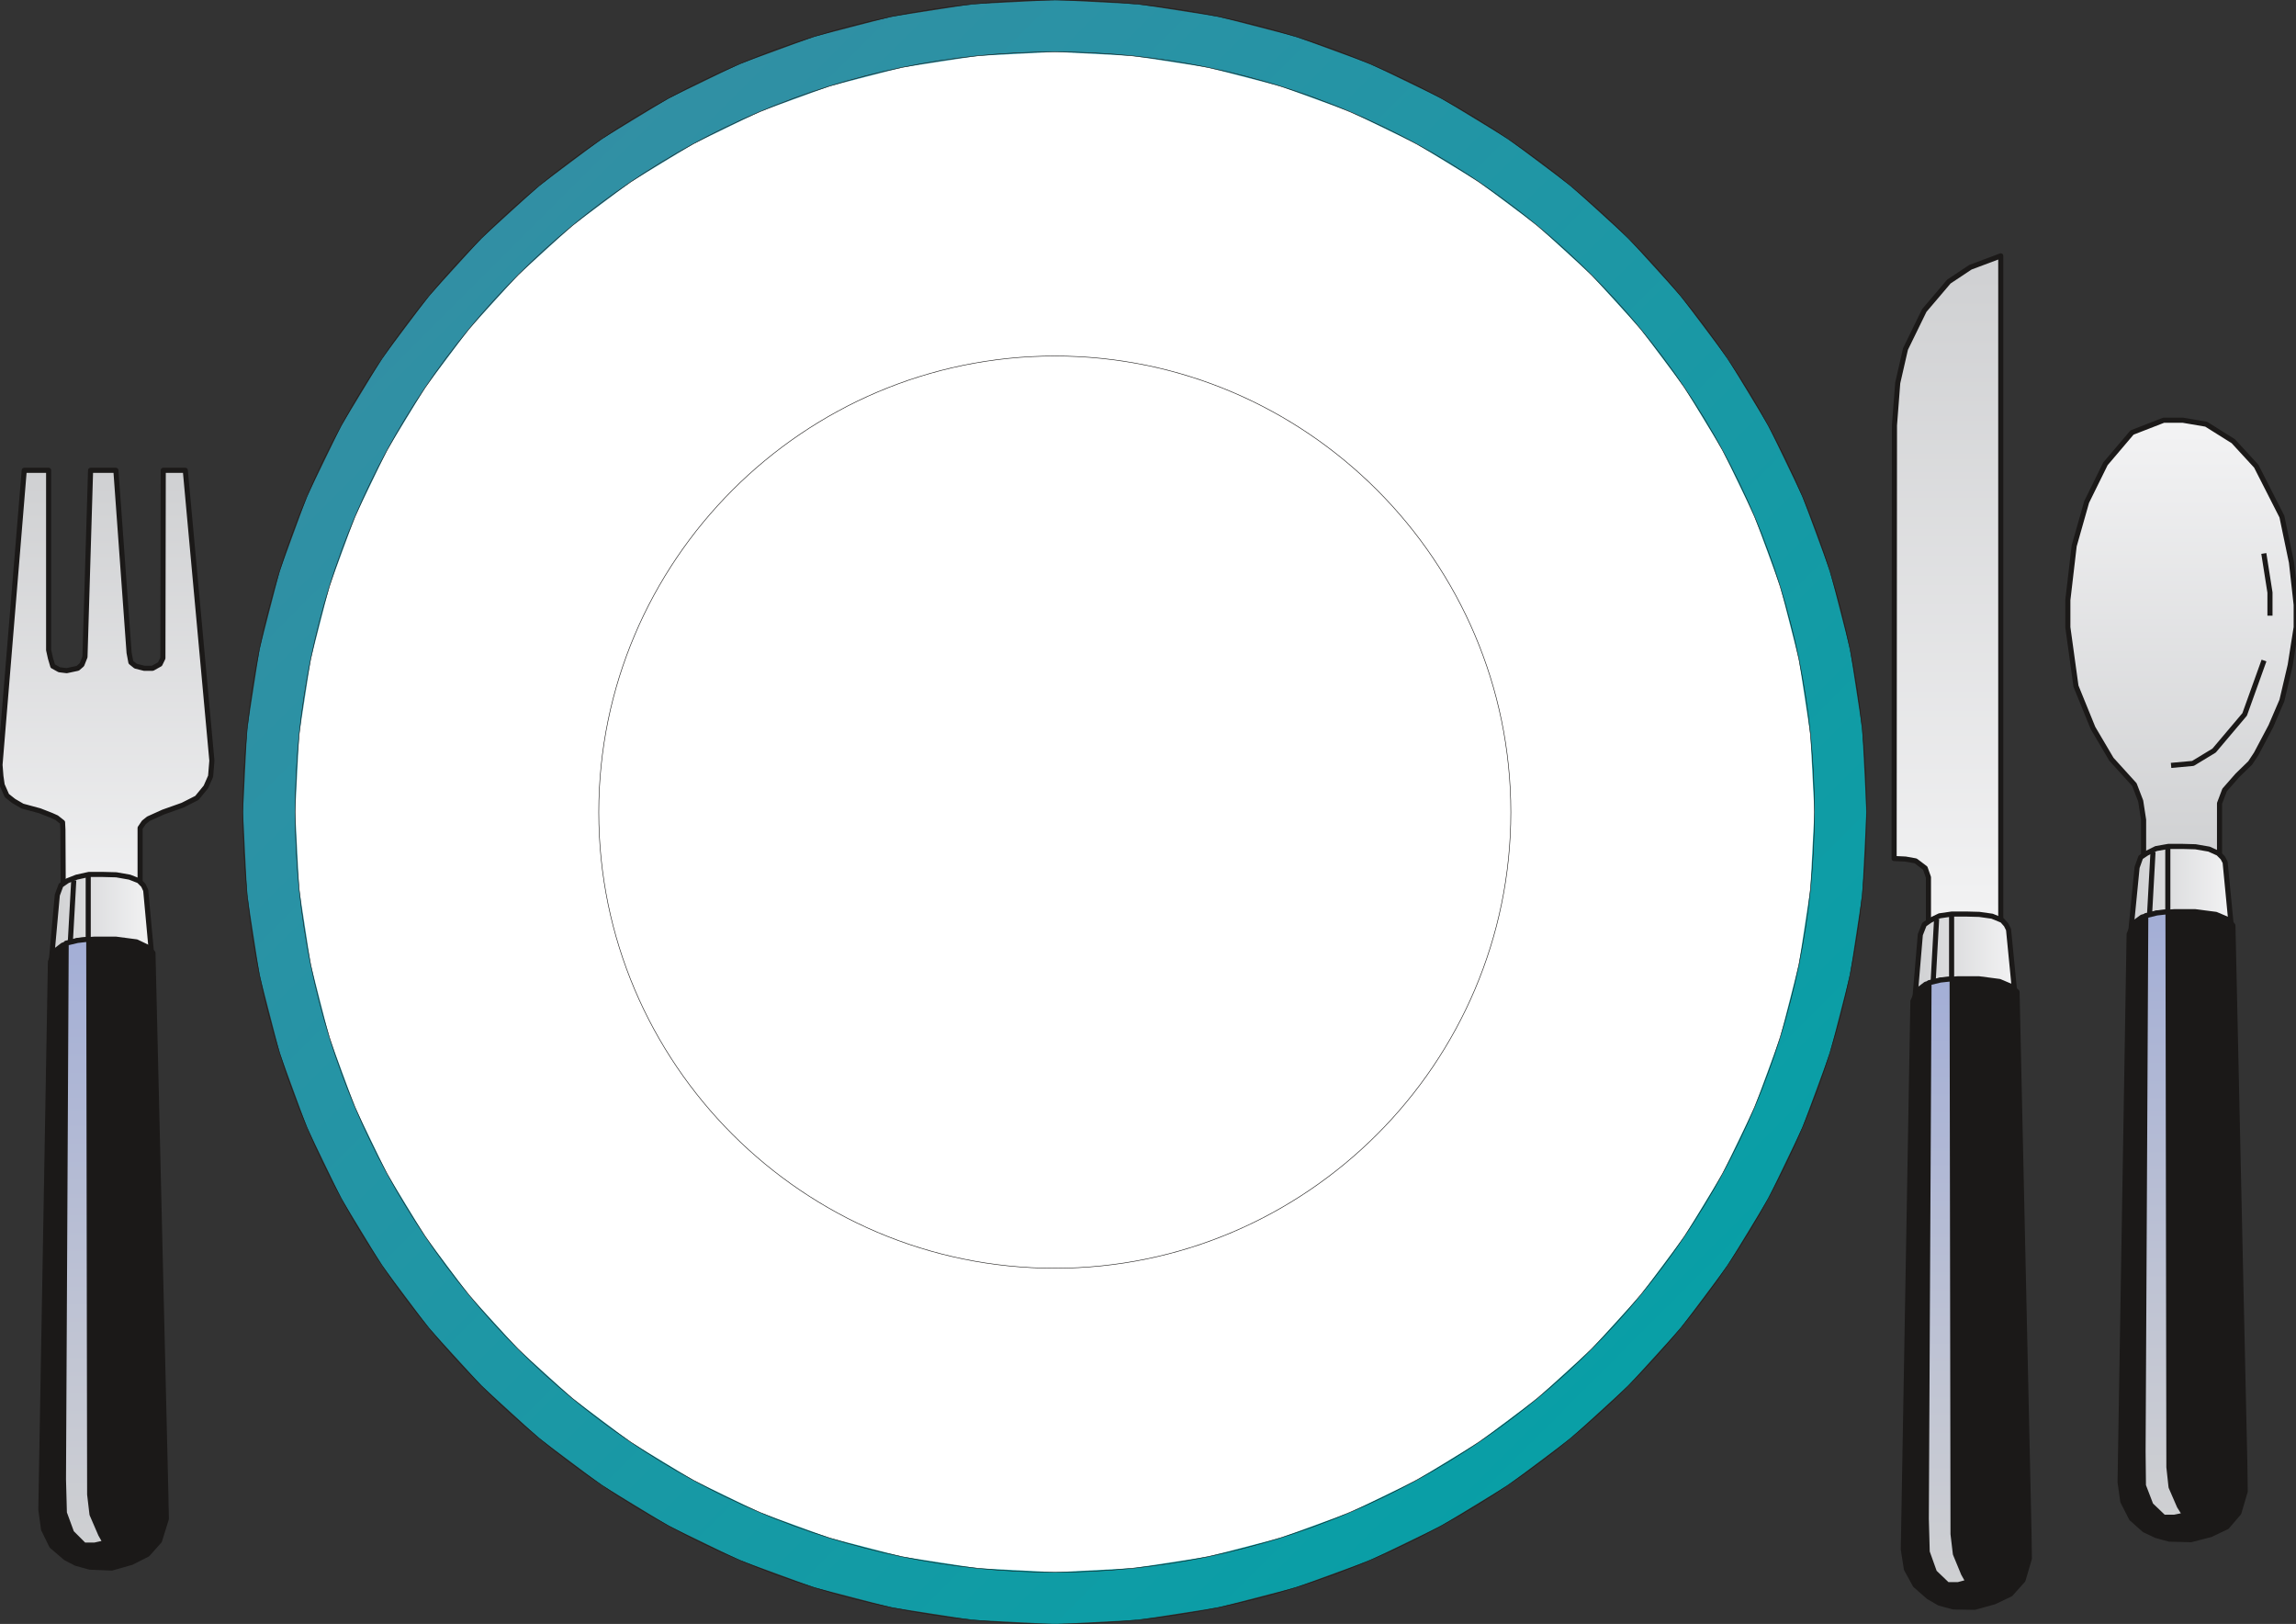 <svg xmlns="http://www.w3.org/2000/svg" xml:space="preserve" width="480" height="89.81mm" fill-rule="evenodd" stroke-linejoin="round" stroke-width="28.222" preserveAspectRatio="xMidYMid" version="1.2" viewBox="0 0 12700 8981"><rect x="0" y="0" width="12700" height="8981" fill="#333333" stroke="none"/><defs class="ClipPathGroup"><clipPath id="a" clipPathUnits="userSpaceOnUse"><path d="M0 0h12700v8981H0z"/></clipPath></defs><g class="SlideGroup"><g class="Slide" clip-path="url(#a)"><g class="Page"><g class="com.sun.star.drawing.PolyPolygonShape"><path fill="none" d="M10476 1414h593v3753h-593z" class="BoundingBox"/><defs><linearGradient id="b" x1="10772" x2="10772" y1="5165" y2="1415" gradientUnits="userSpaceOnUse"><stop offset="0" style="stop-color:#f3f3f4"/><stop offset="1" style="stop-color:#cfd0d2"/></linearGradient></defs><path d="M11067 5116V1415l-168 63-119 79-136 160-104 213-43 188-18 234-2 2396 63 3 56 10 53 40 18 51v310l296 3 104-49Z" style="fill:url(#b)"/><path fill="none" stroke="#1B1918" d="M11067 5116V1415l-168 63-119 79-136 160-104 213-43 188-18 234-2 2396 63 3 56 10 53 40 18 51v310l296 3 104-49Z"/></g><g class="com.sun.star.drawing.PolyPolygonShape"><path fill="none" d="M10588 5054h565v667h-565z" class="BoundingBox"/><defs><linearGradient id="c" x1="11152" x2="10588" y1="5387" y2="5387" gradientUnits="userSpaceOnUse"><stop offset="0" style="stop-color:#f3f3f4"/><stop offset="1" style="stop-color:#cfd0d2"/></linearGradient></defs><path d="m10589 5559 33-390 22-56 33-23 51-25 69-10h77l74 2 71 10 56 23 22 25 13 26 41 418-309 160-253-160Z" style="fill:url(#c)"/><path fill="none" stroke="#1B1918" d="m10589 5559 33-390 22-56 33-23 51-25 69-10h77l74 2 71 10 56 23 22 25 13 26 41 418-309 160-253-160Z"/></g><g class="com.sun.star.drawing.PolyPolygonShape"><path fill="none" d="M10527 5412h700v3479h-700z" class="BoundingBox"/><defs><linearGradient id="d" x1="10876" x2="10876" y1="8889" y2="5413" gradientUnits="userSpaceOnUse"><stop offset="0" style="stop-color:#1b1918"/><stop offset="1" style="stop-color:#1b1918"/></linearGradient></defs><path d="m10581 5537-53 3032 17 109 49 89 73 64 60 35 78 21 117 2 109-30 90-43 69-77 35-119-2-147-66-2987-31-30-66-28-115-15h-114l-94 7-85 23-43 33-28 61Z" style="fill:url(#d)"/><path fill="none" stroke="#1B1918" d="m10581 5537-53 3032 17 109 49 89 73 64 60 35 78 21 117 2 109-30 90-43 69-77 35-119-2-147-66-2987-31-30-66-28-115-15h-114l-94 7-85 23-43 33-28 61Z"/></g><g class="com.sun.star.drawing.PolyPolygonShape"><path fill="none" d="M10654 5412h235v3354h-235z" class="BoundingBox"/><defs><linearGradient id="e" x1="10771" x2="10771" y1="8763" y2="5412" gradientUnits="userSpaceOnUse"><stop offset="0" style="stop-color:#cfd0d2"/><stop offset="1" style="stop-color:#a3aed6"/></linearGradient></defs><path d="m10655 8401 5 182 40 112 72 69h59l56-15-26-46-45-109-13-110-5-3071-65 7-63 15-15 2966Z" style="fill:url(#e)"/><path fill="none" stroke="#1B1918" d="m10655 8401 5 182 40 112 72 69h59l56-15-26-46-45-109-13-110-5-3071-65 7-63 15-15 2966Z"/></g><g fill="none" class="com.sun.star.drawing.LineShape"><path d="M10692 5082h22v349h-22z" class="BoundingBox"/><path stroke="#1B1918" d="m10693 5429 19-346"/></g><g fill="none" class="com.sun.star.drawing.LineShape"><path d="M10794 5056h3v358h-3z" class="BoundingBox"/><path stroke="#1B1918" d="M10795 5412v-355"/></g><g class="com.sun.star.drawing.PolyPolygonShape"><path fill="none" d="M11437 2323h1266v2488h-1266z" class="BoundingBox"/><defs><linearGradient id="f" x1="12069" x2="12069" y1="4808" y2="2323" gradientUnits="userSpaceOnUse"><stop offset="0" style="stop-color:#cfd0d2"/><stop offset="1" style="stop-color:#f3f3f4"/></linearGradient></defs><path d="M11857 4743v-209l-16-104-35-91-127-140-102-173-94-231-45-326v-150l35-300 69-243 104-211 147-173 175-68h106l129 22 150 94 127 138 142 279 53 254 26 234v124l-33 209-46 196-61 142-81 153-33 50-71 69-71 81-28 74v366l-420-66Z" style="fill:url(#f)"/><path fill="none" stroke="#1B1918" d="M11857 4743v-209l-16-104-35-91-127-140-102-173-94-231-45-326v-150l35-300 69-243 104-211 147-173 175-68h106l129 22 150 94 127 138 142 279 53 254 26 234v124l-33 209-46 196-61 142-81 153-33 50-71 69-71 81-28 74v366l-420-66Z"/></g><g class="com.sun.star.drawing.PolyPolygonShape"><path fill="none" d="M11782 4680h568v672h-568z" class="BoundingBox"/><defs><linearGradient id="g" x1="12348" x2="11781" y1="5015" y2="5015" gradientUnits="userSpaceOnUse"><stop offset="0" style="stop-color:#f3f3f4"/><stop offset="1" style="stop-color:#cfd0d2"/></linearGradient></defs><path d="m11783 5184 38-387 20-56 33-22 52-26 68-12h77l73 2 75 13 51 23 25 25 13 25 40 415-308 166-257-166Z" style="fill:url(#g)"/><path fill="none" stroke="#1B1918" d="m11783 5184 38-387 20-56 33-22 52-26 68-12h77l73 2 75 13 51 23 25 25 13 25 40 415-308 166-257-166Z"/></g><g class="com.sun.star.drawing.PolyPolygonShape"><path fill="none" d="M11726 5041h695v3476h-695z" class="BoundingBox"/><defs><linearGradient id="h" x1="12073" x2="12073" y1="8514" y2="5041" gradientUnits="userSpaceOnUse"><stop offset="0" style="stop-color:#1b1918"/><stop offset="1" style="stop-color:#1b1918"/></linearGradient></defs><path d="m11777 5166-50 3031 15 107 48 94 71 63 65 31 73 20 120 3 109-28 90-43 66-77 35-119-2-147-66-2983-28-33-66-28-115-15h-115l-94 7-85 23-45 33-26 61Z" style="fill:url(#h)"/><path fill="none" stroke="#1B1918" d="m11777 5166-50 3031 15 107 48 94 71 63 65 31 73 20 120 3 109-28 90-43 66-77 35-119-2-147-66-2983-28-33-66-28-115-15h-115l-94 7-85 23-45 33-26 61Z"/></g><g class="com.sun.star.drawing.PolyPolygonShape"><path fill="none" d="M11853 5041h235v3352h-235z" class="BoundingBox"/><defs><linearGradient id="i" x1="11970" x2="11970" y1="8390" y2="5041" gradientUnits="userSpaceOnUse"><stop offset="0" style="stop-color:#cfd0d2"/><stop offset="1" style="stop-color:#a3aed6"/></linearGradient></defs><path d="m11854 8028 2 188 41 107 71 68h59l59-12-31-49-46-106-12-110-5-3072-62 7-61 15-15 2964Z" style="fill:url(#i)"/><path fill="none" stroke="#1B1918" d="m11854 8028 2 188 41 107 71 68h59l59-12-31-49-46-106-12-110-5-3072-62 7-61 15-15 2964Z"/></g><g fill="none" class="com.sun.star.drawing.LineShape"><path d="M11889 4711h22v349h-22z" class="BoundingBox"/><path stroke="#1B1918" d="m11890 5058 19-346"/></g><g fill="none" class="com.sun.star.drawing.LineShape"><path d="M11990 4685h3v358h-3z" class="BoundingBox"/><path stroke="#1B1918" d="M11991 5041v-355"/></g><g fill="none" class="com.sun.star.drawing.PolyLineShape"><path d="M12008 3652h517v583h-517z" class="BoundingBox"/><path stroke="#1B1918" d="m12009 4233 121-11 117-71 169-200 107-298"/></g><g fill="none" class="com.sun.star.drawing.PolyLineShape"><path d="M12521 3060h37v347h-37z" class="BoundingBox"/><path stroke="#1B1918" d="M12556 3405v-128l-34-216"/></g><g class="com.sun.star.drawing.PolyPolygonShape"><path fill="none" d="M-1 2600h1175v2567H-1z" class="BoundingBox"/><defs><linearGradient id="j" x1="586" x2="586" y1="5165" y2="2601" gradientUnits="userSpaceOnUse"><stop offset="0" style="stop-color:#f3f3f4"/><stop offset="1" style="stop-color:#cfd0d2"/></linearGradient></defs><path d="M269 2601H134L0 4230l5 63 7 48 26 59 38 30 48 28 96 26 64 25 29 13 33 26 2 41 3 559 48 17 376-17v-569l21-31 25-20 82-37 107-38 79-40 50-61 26-59 7-86-147-1606H903l-2 1039-16 33-41 23h-46l-48-12-26-21-10-53-73-1009H501l-31 1032-17 43-23 20-61 13-41-5-36-20-13-44-10-45v-994Z" style="fill:url(#j)"/><path fill="none" stroke="#1B1918" d="M269 2601H134L0 4230l5 63 7 48 26 59 38 30 48 28 96 26 64 25 29 13 33 26 2 41 3 559 48 17 376-17v-569l21-31 25-20 82-37 107-38 79-40 50-61 26-59 7-86-147-1606H903l-2 1039-16 33-41 23h-46l-48-12-26-21-10-53-73-1009H501l-31 1032-17 43-23 20-61 13-41-5-36-20-13-44-10-45v-994Z"/></g><g class="com.sun.star.drawing.PolyPolygonShape"><path fill="none" d="M281 4835h565v669H281z" class="BoundingBox"/><defs><linearGradient id="k" x1="845" x2="281" y1="5169" y2="5169" gradientUnits="userSpaceOnUse"><stop offset="0" style="stop-color:#f3f3f4"/><stop offset="1" style="stop-color:#cfd0d2"/></linearGradient></defs><path d="m282 5337 35-387 20-54 36-25 51-20 68-15h75l76 2 74 13 51 20 25 25 13 28 38 413-306 165-256-165Z" style="fill:url(#k)"/><path fill="none" stroke="#1B1918" d="m282 5337 35-387 20-54 36-25 51-20 68-15h75l76 2 74 13 51 20 25 25 13 28 38 413-306 165-256-165Z"/></g><g class="com.sun.star.drawing.PolyPolygonShape"><path fill="none" d="M225 5193h697v3481H225z" class="BoundingBox"/><defs><linearGradient id="l" x1="573" x2="573" y1="8672" y2="5194" gradientUnits="userSpaceOnUse"><stop offset="0" style="stop-color:#1b1918"/><stop offset="1" style="stop-color:#1b1918"/></linearGradient></defs><path d="m279 5318-53 3031 15 109 45 92 77 66 58 30 76 21 121 5 109-31 89-45 66-74 38-122-3-147-71-2983-28-31-63-30-114-15H523l-92 7-84 26-43 33-25 58Z" style="fill:url(#l)"/><path fill="none" stroke="#1B1918" d="m279 5318-53 3031 15 109 45 92 77 66 58 30 76 21 121 5 109-31 89-45 66-74 38-122-3-147-71-2983-28-31-63-30-114-15H523l-92 7-84 26-43 33-25 58Z"/></g><g class="com.sun.star.drawing.PolyPolygonShape"><path fill="none" d="M350 5193h235v3354H350z" class="BoundingBox"/><defs><linearGradient id="m" x1="467" x2="467" y1="8544" y2="5193" gradientUnits="userSpaceOnUse"><stop offset="0" style="stop-color:#cfd0d2"/><stop offset="1" style="stop-color:#a3aed6"/></linearGradient></defs><path d="m351 8182 5 185 40 109 69 69h59l59-13-26-46-48-111-13-110-5-3071-62 7-63 15-15 2966Z" style="fill:url(#m)"/><path fill="none" stroke="#1B1918" d="m351 8182 5 185 40 109 69 69h59l59-13-26-46-48-111-13-110-5-3071-62 7-63 15-15 2966Z"/></g><g fill="none" class="com.sun.star.drawing.LineShape"><path d="M388 4868h22v344h-22z" class="BoundingBox"/><path stroke="#1B1918" d="m389 5210 19-341"/></g><g fill="none" class="com.sun.star.drawing.LineShape"><path d="M487 4843h3v353h-3z" class="BoundingBox"/><path stroke="#1B1918" d="M488 5194v-350"/></g><g class="com.sun.star.drawing.ClosedBezierShape"><path fill="none" d="M1342-2h8985v8987H1342z" class="BoundingBox"/><defs><linearGradient id="n" x1="10325" x2="1343" y1="8982" y2="0" gradientUnits="userSpaceOnUse"><stop offset="0" style="stop-color:#00a2a6"/><stop offset="1" style="stop-color:#3a8ca4"/></linearGradient></defs><path d="m10324 4490-23 458-68 445-111 430-152 412-189 393-225 370-259 346-290 319-319 291-346 259-370 225-392 190-412 151-430 111-445 69-458 23-458-23-445-69-429-111-413-151-392-190-370-225-346-259-319-291-291-319-259-346-225-370-190-393-151-412-111-430-69-445-23-458 23-458 69-444 111-430 151-412 190-392 225-371 259-345 291-320 319-290 346-259 370-225 392-190 413-151 429-111 445-69 458-23 458 23 445 69 430 111 412 151 392 190 370 225 346 259 319 290 290 320 259 345 225 371 189 392 152 412 111 430 68 444 23 458Z" style="fill:url(#n)"/><path fill="none" stroke="#1B1918" stroke-linejoin="bevel" stroke-width="3" d="M10324 4490c0 2473-2016 4492-4489 4492-2472 0-4491-2019-4491-4492C1344 2019 3363 0 5835 0c2473 0 4489 2019 4489 4490Z"/></g><g class="com.sun.star.drawing.ClosedBezierShape"><path fill="none" d="M1631 285h8408v8413H1631z" class="BoundingBox"/><defs><linearGradient id="o" x1="5834" x2="5834" y1="8695" y2="287" gradientUnits="userSpaceOnUse"><stop offset="0" style="stop-color:#fff"/><stop offset="1" style="stop-color:#fff"/></linearGradient></defs><path d="m10036 4490-22 429-64 416-103 403-142 386-177 367-211 347-242 324-272 299-298 271-324 243-346 211-367 178-386 141-402 104-416 64-429 22-429-22-416-64-402-104-386-141-367-178-347-211-323-243-299-271-272-299-242-324-211-347-177-367-142-386-103-403-64-416-22-429 22-429 64-416 103-402 142-386 177-367 211-347 242-323 272-299 299-272 323-242 347-211 367-178 386-141 402-104 416-64 429-22 429 22 416 64 402 104 386 141 367 178 346 211 324 242 298 272 272 299 242 323 211 347 177 367 142 386 103 402 64 416 22 429Z" style="fill:url(#o)"/><path fill="none" stroke="#1B1918" stroke-linejoin="bevel" stroke-width="3" d="M10036 4490c0 2315-1887 4205-4201 4205-2315 0-4202-1890-4202-4205 0-2314 1887-4203 4202-4203 2314 0 4201 1889 4201 4203Z"/></g><g class="com.sun.star.drawing.ClosedBezierShape"><path fill="none" d="M3310 1967h5050v5050H3310z" class="BoundingBox"/><defs><linearGradient id="p" x1="5834" x2="5834" y1="7013" y2="1968" gradientUnits="userSpaceOnUse"><stop offset="0" style="stop-color:#fff"/><stop offset="1" style="stop-color:#fff"/></linearGradient></defs><path d="m8357 4492-13 257-38 250-63 242-85 231-106 220-127 208-145 195-163 179-179 163-195 145-208 127-220 106-231 85-242 63-250 38-257 13-258-13-250-38-241-63-232-85-221-106-208-127-194-145-179-163-163-179-145-195-127-208-106-220-85-231-63-242-38-250-13-257 13-257 38-250 63-241 85-232 106-220 127-208 145-195 163-179 179-163 194-146 208-126 221-107 232-85 241-63 250-38 258-13 257 13 250 38 242 63 231 85 220 107 208 126 195 146 179 163 163 179 145 195 127 208 106 220 85 232 63 241 38 250 13 257Z" style="fill:url(#p)"/><path fill="none" stroke="#1B1918" stroke-linejoin="bevel" stroke-width="3" d="M8357 4492c0 1389-1133 2522-2522 2522-1391 0-2523-1133-2523-2522 0-1388 1132-2523 2523-2523 1389 0 2522 1135 2522 2523Z"/></g></g></g></g></svg>
